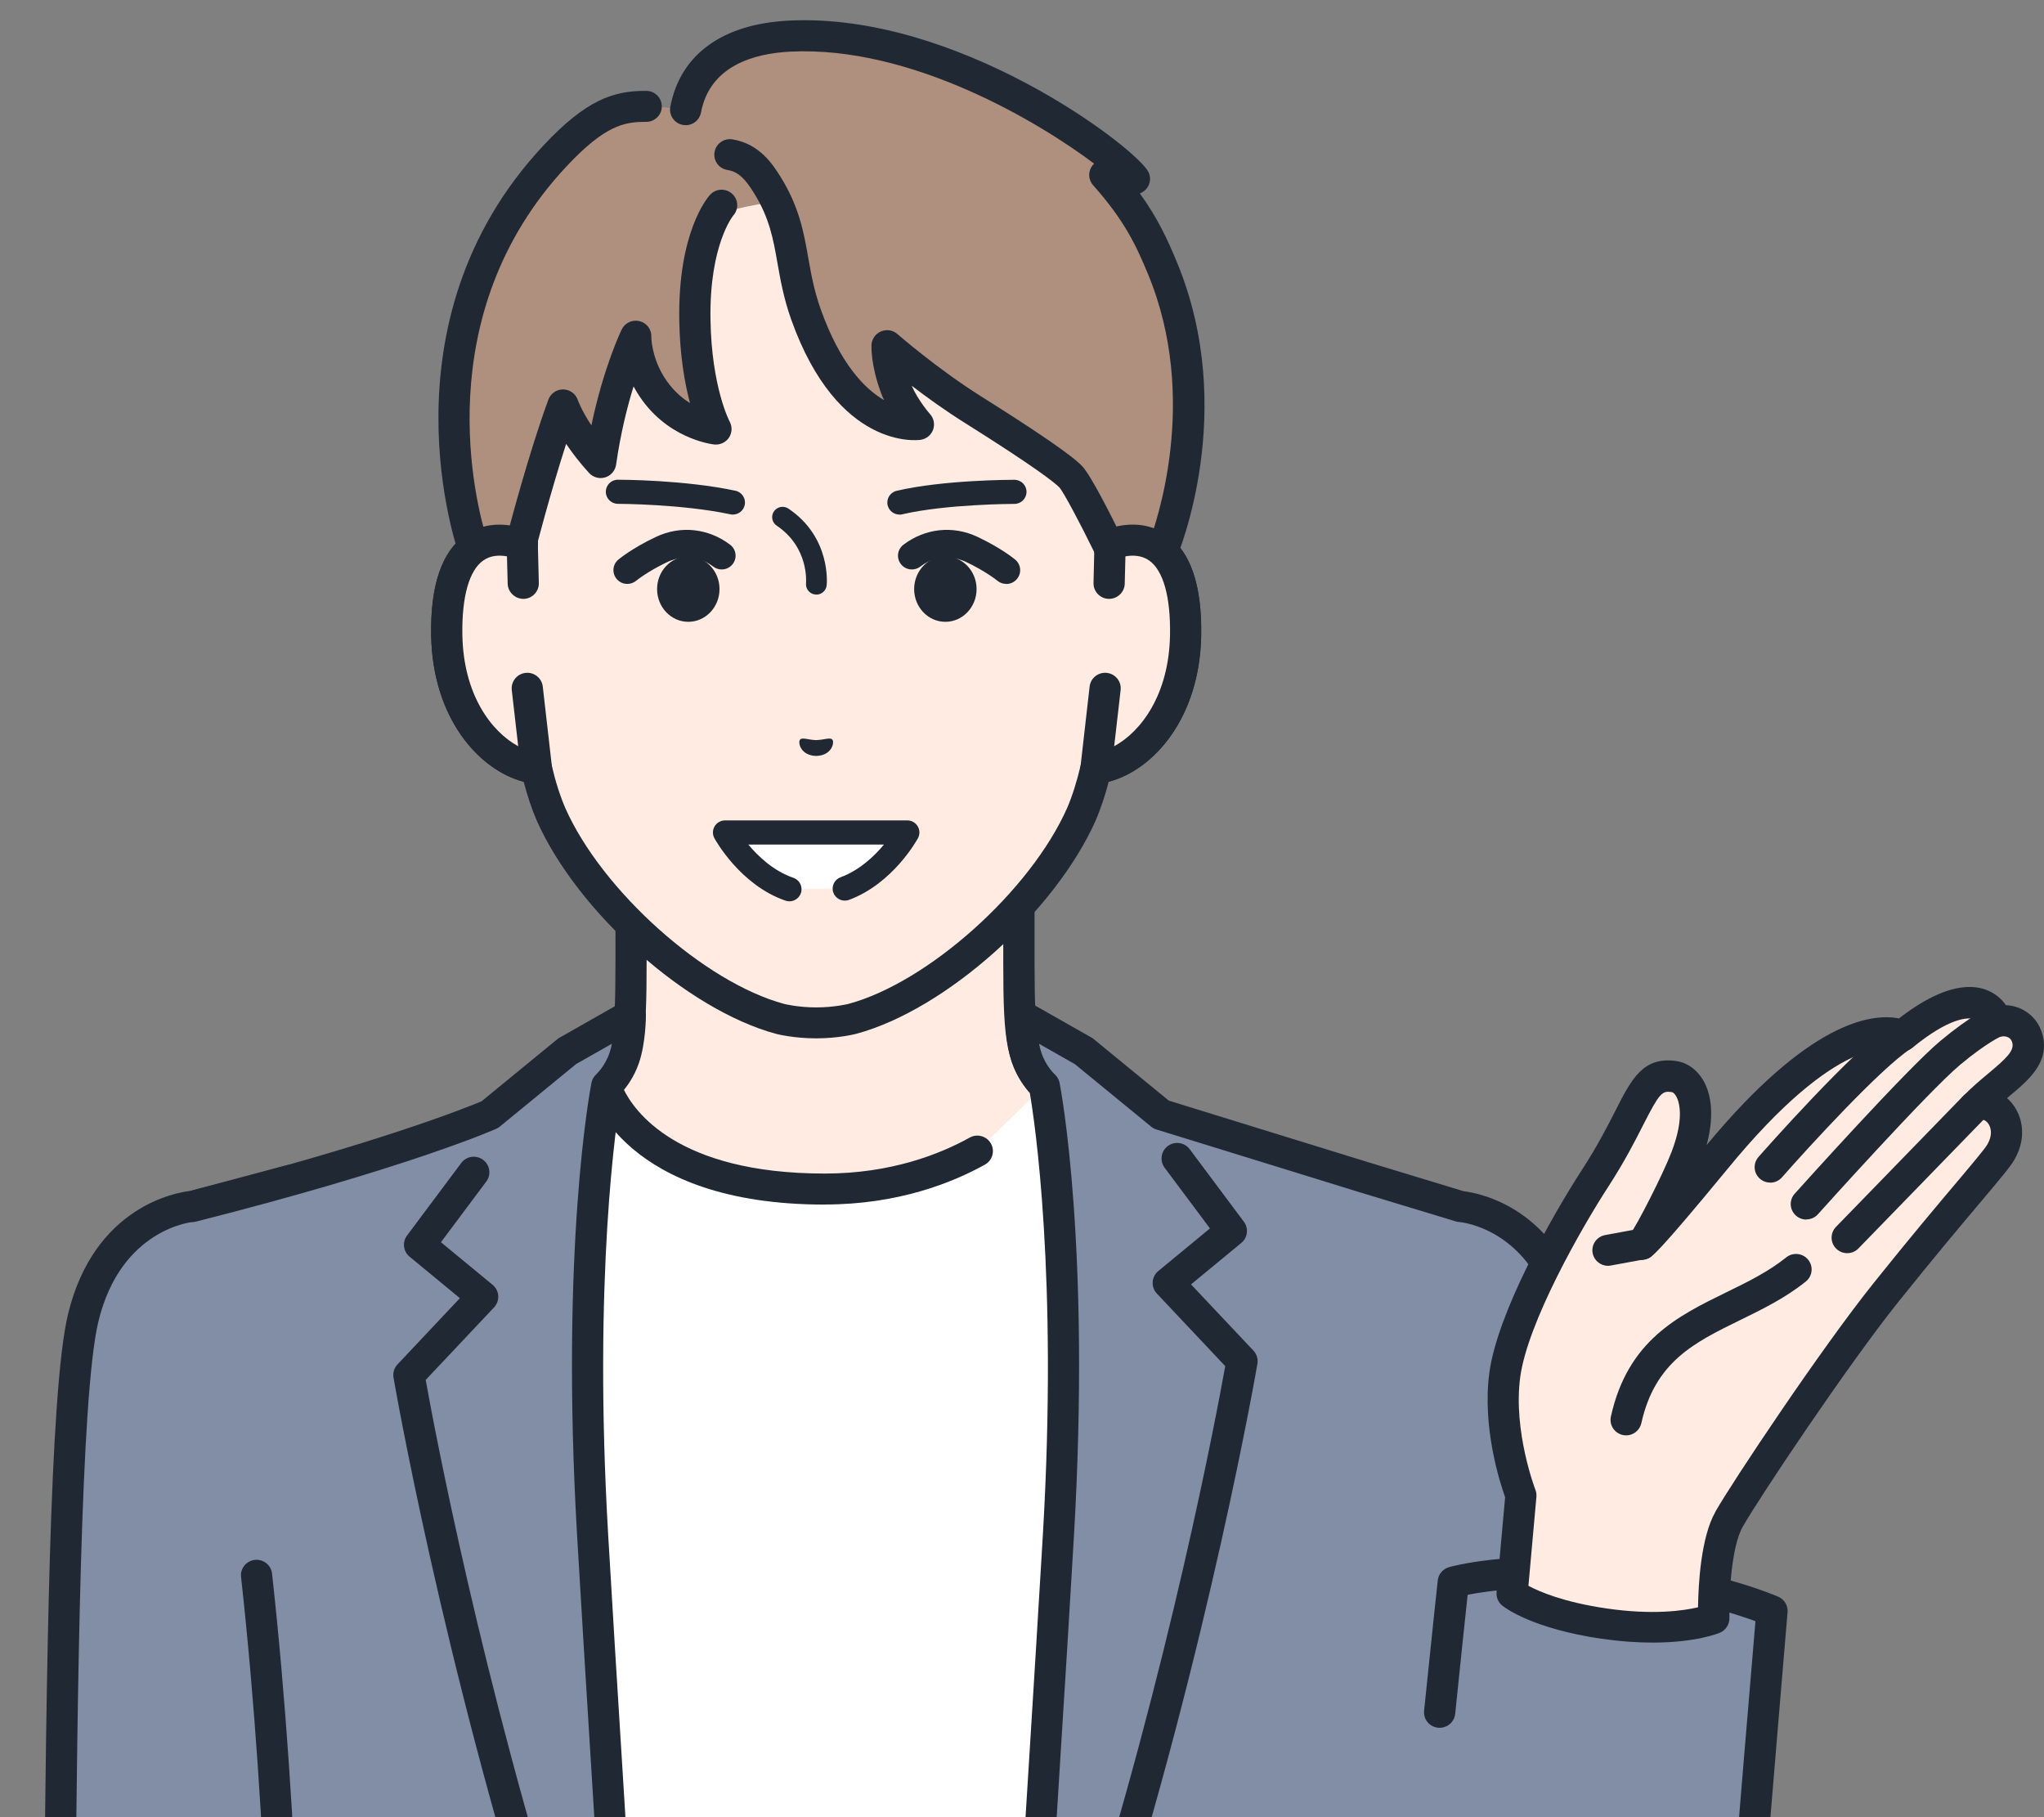 <svg width="72" height="64" viewBox="0 0 72 64" fill="none" xmlns="http://www.w3.org/2000/svg">
<rect x="0" y="0" width="72" height="64" fill="#808080" stroke="none"/>
<mask id="mask0_713_467" style="mask-type:alpha" maskUnits="userSpaceOnUse" x="0" y="1" width="72" height="62">
<rect y="1" width="72" height="62" fill="#D9D9D9"/>
</mask>
<g mask="url(#mask0_713_467)">
</g>
<g clip-path="url(#clip0_713_467)">
<path d="M36.542 37.021L42.594 43.162V103.429H15.518V43.162L21.325 37.021H36.542Z" fill="white"/>
<path d="M15.518 103.975H42.594C42.898 103.975 43.144 103.73 43.144 103.429V43.163C43.144 43.019 43.088 42.883 42.988 42.781L36.936 36.64C36.723 36.424 36.376 36.422 36.159 36.633C35.941 36.844 35.939 37.188 36.151 37.405L42.047 43.386V102.883H16.07V43.379L21.729 37.395C21.936 37.174 21.926 36.829 21.704 36.623C21.482 36.417 21.135 36.426 20.927 36.647L15.119 42.789C15.024 42.891 14.97 43.024 14.97 43.163V103.429C14.97 103.73 15.217 103.975 15.52 103.975H15.518Z" fill="#202933"/>
<path d="M22.224 25.073L29.056 26.624L35.888 25.073C35.888 25.073 35.888 31.7 35.888 33.892C35.888 36.73 36.005 37.361 36.787 38.235L34.426 40.538C33.366 41.128 31.534 41.876 29.054 41.876C22.32 41.876 21.325 38.235 21.325 38.235C22.107 37.359 22.224 36.727 22.224 33.892C22.224 31.7 22.224 25.073 22.224 25.073Z" fill="#FFEBE1"/>
<path d="M29.054 42.422C31.629 42.422 33.542 41.658 34.695 41.017C34.959 40.869 35.054 40.536 34.905 40.274C34.756 40.012 34.422 39.917 34.158 40.065C33.119 40.643 31.392 41.332 29.054 41.332C23.827 41.332 22.32 39.104 21.956 38.339C22.691 37.4 22.777 36.485 22.777 33.895V25.76L28.936 27.158C29.017 27.178 29.1 27.178 29.181 27.158L35.34 25.76V33.895C35.34 36.723 35.443 37.553 36.379 38.601C36.581 38.827 36.928 38.847 37.156 38.648C37.383 38.446 37.402 38.101 37.202 37.876C36.577 37.174 36.442 36.754 36.442 33.895V25.076C36.442 24.908 36.367 24.753 36.234 24.648C36.103 24.544 35.934 24.505 35.77 24.544L29.061 26.069L22.352 24.544C22.19 24.508 22.017 24.544 21.887 24.648C21.755 24.753 21.68 24.908 21.68 25.076V33.895C21.68 36.754 21.545 37.174 20.92 37.876C20.798 38.014 20.751 38.203 20.8 38.38C20.844 38.546 21.985 42.425 29.058 42.425L29.054 42.422Z" fill="#202933"/>
<path d="M2.932 46.411C3.831 42.702 6.785 42.488 6.785 42.488L10.235 41.568L14.824 57.028L14.232 100.834L1.234 100.851C1.234 100.851 1.852 82.446 1.996 75.763C2.175 67.51 2.065 49.993 2.932 46.411Z" fill="#818EA5"/>
<path d="M1.234 101.397L14.232 101.38C14.533 101.38 14.777 101.14 14.782 100.841L15.373 57.035C15.378 56.734 15.134 56.487 14.831 56.482H14.824C14.523 56.482 14.279 56.722 14.274 57.021L13.69 100.288L1.803 100.302C1.908 97.154 2.419 81.723 2.546 75.773C2.592 73.678 2.617 70.959 2.646 68.08C2.729 59.647 2.834 49.151 3.467 46.537C4.264 43.252 6.8 43.032 6.824 43.032C6.858 43.029 6.893 43.024 6.927 43.015L10.377 42.095C10.67 42.017 10.844 41.716 10.765 41.425C10.687 41.133 10.387 40.961 10.091 41.039L6.685 41.947C6.218 42 3.32 42.48 2.397 46.279C1.735 49.015 1.635 59.138 1.544 68.068C1.515 70.942 1.488 73.659 1.444 75.749C1.302 82.351 0.689 100.647 0.682 100.832C0.677 100.98 0.733 101.123 0.836 101.23C0.938 101.336 1.082 101.395 1.231 101.395L1.234 101.397Z" fill="#202933"/>
<path d="M36.169 37.257C35.954 36.628 35.954 35.757 35.954 35.757L38.177 37.019L40.904 39.255L48.029 41.454L51.444 42.491C51.444 42.491 54.396 42.704 55.297 46.413C56.167 49.996 58.034 59.534 59.871 68.705C61.186 75.261 57.848 78.536 55.337 79.196C52.783 79.868 48.011 78.23 48.011 78.23H48.007C48.007 79.82 48.007 81.842 48.468 90.753C48.886 98.81 48.886 106.374 48.886 106.374C48.886 106.374 44.307 106.735 41.109 106.4C39.768 106.26 38.778 106.289 38.253 105.536C37.727 104.784 37.574 103.682 37.403 101.23C36.77 92.168 36.301 74.972 36.301 72.04C36.301 69.108 36.75 63.206 37.285 54.084C37.886 43.828 36.789 38.228 36.789 38.228C36.789 38.228 36.389 37.878 36.173 37.25L36.169 37.257Z" fill="#818EA5"/>
<path d="M41.048 106.949C40.86 106.929 40.676 106.912 40.503 106.898C39.372 106.796 38.394 106.708 37.798 105.854C37.17 104.953 37.021 103.708 36.853 101.273C36.217 92.175 35.748 74.846 35.748 72.044C35.748 69.998 35.968 66.461 36.276 61.568C36.413 59.364 36.569 56.863 36.735 54.057C37.27 44.935 36.442 39.471 36.276 38.495C36.105 38.305 35.827 37.946 35.651 37.432C35.409 36.725 35.406 35.795 35.406 35.757C35.406 35.562 35.511 35.383 35.68 35.283C35.849 35.186 36.059 35.186 36.23 35.283L38.453 36.545C38.48 36.56 38.507 36.58 38.529 36.599L41.172 38.764L48.192 40.932L51.557 41.954C52.055 42.012 54.919 42.512 55.833 46.287C56.539 49.197 57.909 56.074 59.363 63.354C59.708 65.088 60.059 66.85 60.411 68.6C61.784 75.45 58.212 79.006 55.478 79.727C53.387 80.278 50.03 79.417 48.556 78.98C48.564 80.565 48.622 83.126 49.016 90.731C49.428 98.71 49.436 106.305 49.436 106.381C49.436 106.665 49.216 106.903 48.93 106.924C48.803 106.934 46.714 107.097 44.383 107.097C43.266 107.097 42.094 107.06 41.053 106.951L41.048 106.949ZM47.914 90.787C47.452 81.861 47.452 79.851 47.452 78.234C47.452 77.933 47.703 77.688 48.007 77.688C48.068 77.688 48.129 77.698 48.185 77.718C48.231 77.732 52.832 79.29 55.19 78.671C57.523 78.057 60.55 74.926 59.326 68.814C58.977 67.063 58.625 65.301 58.278 63.568C56.829 56.298 55.459 49.433 54.757 46.544C53.968 43.294 51.501 43.046 51.4 43.039C51.359 43.036 51.32 43.029 51.281 43.017L47.862 41.981L40.738 39.781C40.669 39.76 40.606 39.725 40.552 39.682L37.862 37.478L36.601 36.762C36.623 36.873 36.652 36.985 36.687 37.087C36.848 37.558 37.146 37.83 37.146 37.83C37.236 37.91 37.3 38.017 37.324 38.136C37.368 38.366 38.426 43.92 37.828 54.127C37.664 56.934 37.508 59.436 37.368 61.643C37.063 66.517 36.843 70.039 36.843 72.052C36.843 74.843 37.312 92.127 37.945 101.203C38.106 103.516 38.245 104.587 38.697 105.235C38.988 105.65 39.548 105.72 40.596 105.813C40.777 105.83 40.962 105.847 41.158 105.866C43.653 106.126 47.054 105.954 48.327 105.873C48.317 104.043 48.261 97.557 47.911 90.789L47.914 90.787Z" fill="#202933"/>
<path d="M38.585 69.248C38.819 69.248 39.035 69.1 39.108 68.867C42.587 57.934 44.276 48.127 44.293 48.03C44.322 47.862 44.268 47.69 44.151 47.566L41.954 45.236L43.726 43.774C43.95 43.59 43.99 43.262 43.816 43.029L41.908 40.475C41.727 40.233 41.383 40.182 41.138 40.361C40.894 40.541 40.843 40.883 41.023 41.126L42.621 43.264L40.801 44.765C40.684 44.862 40.613 45 40.603 45.151C40.593 45.301 40.647 45.449 40.75 45.558L43.159 48.114C42.866 49.748 41.194 58.681 38.057 68.539C37.967 68.826 38.126 69.134 38.416 69.224C38.473 69.241 38.529 69.25 38.583 69.25L38.585 69.248Z" fill="#202933"/>
<path d="M19.979 37.022L22.203 35.759C22.203 35.759 22.203 36.631 21.988 37.259C21.773 37.888 21.372 38.238 21.372 38.238C21.372 38.238 20.277 43.835 20.876 54.094C21.409 63.214 21.86 69.117 21.86 72.05C21.86 74.982 21.389 92.178 20.759 101.24C20.587 103.691 20.434 104.793 19.908 105.546C19.383 106.298 18.393 106.269 17.052 106.41C13.854 106.745 9.275 106.383 9.275 106.383C9.275 106.383 9.275 98.82 9.693 90.763C10.155 81.849 10.155 79.83 10.155 78.24C10.155 74.919 10.081 64.957 9.033 55.477L6.785 42.493C14.179 40.619 17.255 39.26 17.255 39.26L19.982 37.024L19.979 37.022Z" fill="#818EA5"/>
<path d="M13.778 107.094C14.895 107.094 16.067 107.058 17.108 106.949C17.296 106.929 17.48 106.912 17.653 106.898C18.784 106.796 19.762 106.708 20.358 105.854C20.986 104.953 21.135 103.708 21.303 101.276C21.939 92.175 22.408 74.846 22.408 72.047C22.408 70.001 22.186 66.461 21.88 61.563C21.743 59.361 21.587 56.863 21.423 54.06C20.89 44.937 21.716 39.473 21.883 38.497C22.053 38.308 22.332 37.949 22.508 37.434C22.75 36.728 22.752 35.798 22.752 35.759C22.752 35.565 22.647 35.385 22.479 35.286C22.31 35.189 22.1 35.189 21.929 35.286L19.706 36.548C19.679 36.562 19.652 36.582 19.63 36.601L16.964 38.786C16.48 38.99 13.319 40.269 6.648 41.961C6.355 42.036 6.177 42.333 6.253 42.626C6.328 42.92 6.626 43.095 6.922 43.02C14.276 41.155 17.35 39.813 17.477 39.757C17.524 39.738 17.565 39.711 17.604 39.679L20.294 37.475L21.555 36.759C21.533 36.871 21.504 36.983 21.47 37.084C21.308 37.555 21.01 37.827 21.008 37.832C20.92 37.912 20.856 38.019 20.834 38.136C20.79 38.366 19.732 43.92 20.331 54.128C20.495 56.931 20.651 59.431 20.788 61.636C21.093 66.515 21.313 70.04 21.313 72.052C21.313 74.843 20.844 92.127 20.211 101.205C20.05 103.519 19.908 104.592 19.459 105.237C19.168 105.653 18.608 105.723 17.56 105.815C17.379 105.832 17.194 105.849 16.998 105.869C14.504 106.128 11.102 105.956 9.83 105.876C9.839 104.046 9.896 97.557 10.245 90.792C10.707 81.866 10.707 79.856 10.707 78.242C10.707 73.516 10.56 64.265 9.583 55.421C9.551 55.123 9.28 54.907 8.977 54.938C8.674 54.972 8.456 55.242 8.491 55.54C9.463 64.335 9.61 73.537 9.61 78.242C9.61 79.844 9.61 81.837 9.15 90.736C8.737 98.715 8.73 106.31 8.73 106.386C8.73 106.67 8.95 106.908 9.236 106.929C9.363 106.939 11.452 107.102 13.783 107.102L13.778 107.094Z" fill="#202933"/>
<path d="M19.571 69.734C19.627 69.734 19.681 69.726 19.737 69.709C20.026 69.62 20.187 69.311 20.096 69.025C16.959 59.167 15.288 50.234 14.995 48.6L17.404 46.044C17.506 45.935 17.56 45.787 17.55 45.636C17.541 45.486 17.47 45.348 17.352 45.251L15.532 43.75L17.13 41.612C17.311 41.369 17.26 41.027 17.015 40.847C16.771 40.667 16.427 40.718 16.246 40.961L14.337 43.515C14.164 43.748 14.203 44.076 14.428 44.26L16.199 45.721L14.003 48.052C13.885 48.176 13.834 48.348 13.861 48.515C13.878 48.612 15.566 58.419 19.046 69.353C19.119 69.586 19.337 69.734 19.569 69.734H19.571Z" fill="#202933"/>
<path d="M51.195 55.715C51.195 55.715 53.081 55.164 56.622 55.449C60.162 55.733 62.42 56.733 62.42 56.733C62.42 56.733 61.787 64.248 61.55 67.163C61.242 70.941 60.863 75.116 59.605 77.111C58.376 79.058 56.487 80.264 53.181 79.975C50.491 79.742 48.004 78.235 48.004 78.235L50.716 60.301C50.992 57.597 51.197 55.715 51.197 55.715H51.195Z" fill="#818EA5"/>
<path d="M54.11 80.565C56.773 80.565 58.73 79.524 60.069 77.402C61.34 75.39 61.74 71.596 62.097 67.209C62.334 64.294 62.967 56.781 62.967 56.781C62.986 56.55 62.857 56.332 62.642 56.237C62.547 56.196 60.257 55.196 56.663 54.907C53.062 54.618 51.119 55.172 51.036 55.196C50.824 55.259 50.67 55.441 50.645 55.662C50.645 55.662 50.44 57.546 50.164 60.25C50.132 60.551 50.352 60.818 50.655 60.849C50.956 60.879 51.227 60.663 51.259 60.361C51.461 58.386 51.625 56.849 51.698 56.167C52.38 56.033 54.046 55.795 56.575 55.999C59.177 56.208 61.081 56.82 61.836 57.097C61.701 58.696 61.203 64.614 61 67.124C60.734 70.397 60.367 74.875 59.136 76.827C57.86 78.849 55.979 79.679 53.225 79.439C50.692 79.218 48.309 77.79 48.285 77.776C48.026 77.618 47.686 77.701 47.53 77.958C47.371 78.215 47.454 78.553 47.713 78.708C47.818 78.771 50.342 80.286 53.13 80.526C53.465 80.555 53.792 80.57 54.108 80.57L54.11 80.565Z" fill="#202933"/>
<path d="M53.262 56.125L53.572 52.661C53.572 52.661 52.725 50.498 53.003 48.42C53.272 46.423 55.166 43.066 56.187 41.492C57.817 38.98 57.778 37.737 58.972 37.914C59.544 37.999 60.096 38.929 59.392 40.762C59.102 41.522 58.071 43.58 57.826 43.818C58.022 43.731 60.404 40.84 60.404 40.84C63.81 36.674 66.024 36.092 67.011 36.473C69.716 34.259 70.378 35.875 70.297 35.985C70.788 35.854 71.279 36.077 71.414 36.579C71.658 37.492 70.49 38.002 69.549 38.983C70.136 38.601 71.099 39.5 70.48 40.577C70.238 41 68.885 42.459 66.427 45.529C64.616 47.792 61.504 52.46 60.907 53.504C60.311 54.547 60.365 57.004 60.365 57.004C60.365 57.004 59.072 57.555 56.502 57.179C54.139 56.832 53.265 56.125 53.265 56.125H53.262Z" fill="#FFEBE1"/>
<path d="M56.421 57.718C53.978 57.358 53.018 56.63 52.918 56.548C52.776 56.434 52.7 56.257 52.717 56.074L53.018 52.732C52.835 52.222 52.204 50.27 52.463 48.343C52.747 46.236 54.65 42.857 55.73 41.192C56.275 40.354 56.624 39.662 56.908 39.109C57.472 37.997 57.883 37.196 59.058 37.371C59.434 37.427 59.776 37.672 59.993 38.043C60.196 38.386 60.446 39.106 60.116 40.328C63.693 36.012 65.887 35.674 66.891 35.868C68.951 34.273 70.016 34.744 70.473 35.181C70.541 35.247 70.605 35.322 70.659 35.4C70.886 35.412 71.106 35.475 71.301 35.587C71.619 35.769 71.849 36.07 71.946 36.434C72.208 37.412 71.47 38.031 70.754 38.628C70.734 38.643 70.717 38.66 70.698 38.675C70.71 38.684 70.722 38.696 70.734 38.708C71.204 39.148 71.455 39.978 70.959 40.842C70.817 41.087 70.473 41.498 69.784 42.316C69.085 43.143 68.13 44.277 66.859 45.865C65.105 48.056 61.982 52.724 61.389 53.768C60.961 54.516 60.905 56.346 60.919 56.987C60.924 57.21 60.792 57.412 60.587 57.502C60.543 57.521 59.744 57.851 58.217 57.851C57.702 57.851 57.105 57.815 56.426 57.715L56.421 57.718ZM60.428 53.234C61.022 52.193 64.14 47.508 65.997 45.19C67.277 43.59 68.279 42.403 68.941 41.619C69.483 40.976 69.911 40.468 70.004 40.308C70.226 39.92 70.102 39.667 70.038 39.575C69.957 39.461 69.87 39.434 69.85 39.441C69.618 39.592 69.305 39.548 69.127 39.335C68.948 39.121 68.958 38.81 69.151 38.609C69.449 38.298 69.767 38.034 70.045 37.801C70.686 37.267 70.957 37.002 70.883 36.723C70.861 36.638 70.817 36.577 70.751 36.541C70.671 36.495 70.558 36.485 70.441 36.517C70.214 36.577 69.975 36.487 69.843 36.296C69.786 36.213 69.755 36.118 69.75 36.024C69.723 35.985 69.659 35.919 69.537 35.888C69.325 35.832 68.684 35.82 67.363 36.902C67.209 37.029 66.999 37.06 66.813 36.99C66.615 36.912 64.768 36.38 60.832 41.194C58.366 44.187 58.185 44.267 58.051 44.326C57.807 44.435 57.514 44.359 57.364 44.139C57.215 43.92 57.24 43.631 57.431 43.447C57.631 43.209 58.576 41.367 58.879 40.575C59.363 39.315 59.126 38.75 59.041 38.606C58.98 38.502 58.919 38.468 58.892 38.463C58.55 38.412 58.462 38.48 57.885 39.614C57.592 40.192 57.225 40.91 56.651 41.796C55.691 43.275 53.809 46.581 53.55 48.501C53.294 50.409 54.078 52.453 54.086 52.472C54.117 52.55 54.127 52.635 54.12 52.72L53.839 55.851C54.218 56.055 55.073 56.426 56.58 56.647C58.222 56.888 59.307 56.727 59.813 56.608C59.825 55.815 59.91 54.145 60.426 53.244L60.428 53.234Z" fill="#202933"/>
<path d="M57.279 50.554C57.531 50.554 57.758 50.38 57.816 50.125C58.298 47.957 59.688 47.28 61.296 46.493C62.075 46.112 62.882 45.719 63.61 45.134C63.847 44.944 63.883 44.6 63.693 44.367C63.502 44.131 63.155 44.095 62.921 44.284C62.288 44.792 61.569 45.144 60.812 45.513C59.104 46.348 57.338 47.209 56.744 49.889C56.678 50.183 56.866 50.474 57.162 50.54C57.201 50.55 57.242 50.552 57.281 50.552L57.279 50.554Z" fill="#202933"/>
<path d="M62.354 41.653C62.508 41.653 62.659 41.59 62.769 41.466C63.673 40.437 66.251 37.616 67.314 36.929C67.568 36.764 67.641 36.427 67.475 36.174C67.309 35.922 66.969 35.852 66.715 36.014C65.308 36.925 62.08 40.592 61.943 40.748C61.743 40.976 61.767 41.321 61.997 41.517C62.102 41.607 62.229 41.651 62.359 41.651L62.354 41.653Z" fill="#202933"/>
<path d="M63.627 42.947C63.778 42.947 63.93 42.886 64.037 42.765C64.076 42.721 67.927 38.432 69.053 37.495C70.001 36.706 70.502 36.492 70.507 36.49C70.786 36.373 70.92 36.055 70.805 35.779C70.691 35.502 70.375 35.366 70.097 35.478C70.033 35.502 69.439 35.752 68.35 36.66C67.162 37.648 63.38 41.862 63.219 42.041C63.016 42.267 63.035 42.612 63.263 42.813C63.368 42.906 63.497 42.952 63.629 42.952L63.627 42.947Z" fill="#202933"/>
<path d="M65.068 44.136C65.212 44.136 65.357 44.08 65.464 43.969L69.943 39.359C70.153 39.143 70.148 38.796 69.928 38.587C69.711 38.378 69.361 38.383 69.151 38.602L64.672 43.211C64.462 43.427 64.467 43.775 64.687 43.983C64.795 44.085 64.931 44.136 65.068 44.136Z" fill="#202933"/>
<path d="M56.641 44.581C56.675 44.581 56.707 44.578 56.742 44.571L57.929 44.352C58.227 44.297 58.425 44.013 58.369 43.716C58.312 43.42 58.027 43.224 57.729 43.279L56.541 43.498C56.243 43.554 56.045 43.838 56.101 44.134C56.15 44.396 56.382 44.581 56.641 44.581Z" fill="#202933"/>
<path d="M39.103 19.182V13.89C39.103 12.363 38.719 10.861 37.979 9.523C36.567 6.97 33.711 3.994 28.792 3.974H28.707C23.788 3.996 20.932 6.97 19.52 9.523C18.779 10.861 18.396 12.363 18.396 13.89V19.182C17.25 18.75 15.681 19.032 15.735 22.367C15.784 25.321 17.573 26.904 18.894 27.066C19.026 27.63 19.192 28.181 19.405 28.673C20.773 31.759 24.487 35.079 27.478 35.885C27.478 35.885 28.013 36.026 28.748 36.026C29.484 36.026 30.019 35.885 30.019 35.885C33.009 35.079 36.723 31.759 38.092 28.673C38.302 28.183 38.47 27.632 38.602 27.066C39.924 26.904 41.713 25.321 41.761 22.367C41.815 19.032 40.247 18.752 39.101 19.182H39.103Z" fill="#FFEBE1"/>
<path d="M28.751 36.57C27.952 36.57 27.363 36.419 27.338 36.412C24.196 35.565 20.336 32.123 18.904 28.894C18.731 28.494 18.579 28.037 18.447 27.535C16.837 27.108 15.234 25.26 15.188 22.376C15.158 20.612 15.564 19.425 16.392 18.847C16.808 18.558 17.309 18.437 17.849 18.492V13.89C17.849 12.271 18.262 10.669 19.041 9.261C20.241 7.093 23.09 3.452 28.707 3.428H28.795C34.414 3.452 37.263 7.093 38.463 9.261C39.242 10.671 39.653 12.271 39.653 13.89V18.492C40.193 18.437 40.694 18.556 41.109 18.847C41.937 19.425 42.343 20.614 42.314 22.376C42.267 25.26 40.664 27.11 39.054 27.535C38.922 28.037 38.768 28.491 38.6 28.887C37.163 32.123 33.303 35.565 30.165 36.409C30.136 36.417 29.55 36.57 28.751 36.57ZM17.597 19.573C17.404 19.573 17.203 19.616 17.025 19.74C16.527 20.087 16.265 21.017 16.287 22.359C16.331 25.01 17.878 26.391 18.965 26.527C19.195 26.556 19.381 26.721 19.432 26.945C19.566 27.525 19.73 28.035 19.913 28.46C21.206 31.372 24.81 34.599 27.624 35.358C27.624 35.358 28.103 35.48 28.751 35.48C29.398 35.48 29.877 35.358 29.882 35.358C32.692 34.601 36.296 31.375 37.591 28.455C37.771 28.035 37.933 27.525 38.069 26.945C38.121 26.721 38.309 26.554 38.536 26.527C39.621 26.394 41.17 25.01 41.214 22.359C41.236 21.019 40.975 20.09 40.476 19.74C40.08 19.463 39.567 19.592 39.298 19.694C39.284 19.699 39.267 19.706 39.25 19.709C39.103 19.747 38.947 19.728 38.815 19.648C38.654 19.548 38.553 19.374 38.553 19.184V13.893C38.553 12.455 38.189 11.038 37.498 9.788C36.415 7.829 33.845 4.542 28.792 4.52H28.709C23.656 4.542 21.086 7.829 20.006 9.788C19.314 11.038 18.951 12.455 18.951 13.893V19.184C18.951 19.364 18.863 19.531 18.713 19.633C18.564 19.735 18.376 19.76 18.205 19.694C18.056 19.638 17.834 19.573 17.597 19.573Z" fill="#202933"/>
<path d="M27.387 7.193C27.971 8.487 27.849 9.567 28.387 11.074C29.899 15.308 32.35 14.948 32.35 14.948C32.35 14.948 31.754 14.407 31.47 13.431C31.211 12.54 31.245 12.176 31.245 12.176C31.245 12.176 32.658 13.412 34.26 14.419C35.863 15.427 37.315 16.383 37.715 16.791C38.004 17.082 39.044 19.216 39.044 19.216L39.609 20.716L40.919 19.483C40.919 19.483 43.042 14.511 40.948 9.45C40.489 8.341 40.034 7.418 38.915 6.163L39.958 6.304C39.543 5.644 33.581 0.988 27.815 1.277C26.139 1.36 24.502 2.005 24.15 3.867C23.141 3.789 21.677 3.221 19.554 5.489C13.839 11.589 16.686 19.342 16.686 19.342L17.824 19.971L18.34 19.218C18.34 19.218 19.1 16.262 19.833 14.266C19.833 14.266 20.128 15.16 21.159 16.293C21.541 13.608 22.393 11.844 22.393 11.844C22.393 11.844 22.332 12.606 22.985 13.657C23.862 15.075 25.223 15.116 25.223 15.116C25.223 15.116 24.519 13.849 24.48 11.259C24.433 8.329 25.213 7.54 25.213 7.54C25.213 7.54 27.29 6.974 27.39 7.198L27.387 7.193Z" fill="#AF8F7E"/>
<path d="M17.822 20.512C17.731 20.512 17.638 20.49 17.555 20.444L16.417 19.816C16.302 19.753 16.214 19.648 16.168 19.527C16.138 19.447 13.272 11.387 19.151 5.115C20.644 3.523 21.599 3.2 22.73 3.2C22.742 3.2 22.752 3.2 22.765 3.2C23.067 3.2 23.312 3.447 23.312 3.748C23.312 4.049 23.065 4.292 22.762 4.292C22.752 4.292 22.735 4.292 22.723 4.292C21.985 4.292 21.301 4.423 19.957 5.858C15.027 11.12 16.773 17.774 17.142 18.966L17.653 19.248L17.831 18.985C17.968 18.459 18.645 15.898 19.317 14.075C19.395 13.859 19.603 13.715 19.832 13.715C19.835 13.715 19.837 13.715 19.842 13.715C20.077 13.72 20.282 13.871 20.355 14.092C20.355 14.094 20.48 14.448 20.832 14.982C21.257 12.948 21.868 11.667 21.9 11.604C22.012 11.37 22.273 11.249 22.525 11.31C22.777 11.37 22.953 11.599 22.943 11.858C22.943 11.861 22.936 12.528 23.38 13.257C23.654 13.703 23.991 14.002 24.306 14.196C24.123 13.514 23.947 12.538 23.927 11.264C23.881 8.208 24.893 6.994 25.008 6.865C25.21 6.639 25.557 6.62 25.785 6.821C26.012 7.023 26.031 7.368 25.828 7.593C25.826 7.598 24.985 8.618 25.027 11.247C25.064 13.64 25.697 14.839 25.704 14.851C25.799 15.029 25.789 15.247 25.677 15.415C25.565 15.582 25.364 15.674 25.164 15.655C25.093 15.648 23.439 15.458 22.44 13.822C22.396 13.752 22.357 13.681 22.317 13.611C22.095 14.329 21.858 15.271 21.702 16.366C21.672 16.575 21.523 16.75 21.318 16.813C21.115 16.876 20.893 16.813 20.749 16.657C20.412 16.288 20.148 15.939 19.942 15.633C19.373 17.4 18.877 19.328 18.87 19.352C18.855 19.413 18.828 19.471 18.792 19.524L18.276 20.277C18.171 20.432 17.998 20.517 17.822 20.517V20.512Z" fill="#202933"/>
<path d="M39.606 21.26C39.565 21.26 39.523 21.255 39.482 21.245C39.301 21.204 39.154 21.075 39.091 20.905L38.536 19.429C38.072 18.478 37.476 17.349 37.317 17.167C37.144 16.992 36.469 16.453 33.965 14.88C33.281 14.451 32.633 13.982 32.113 13.584C32.35 14.121 32.758 14.582 32.763 14.587C32.897 14.737 32.936 14.948 32.868 15.135C32.799 15.325 32.631 15.458 32.433 15.49C32.316 15.507 29.515 15.861 27.871 11.256C27.605 10.509 27.49 9.851 27.387 9.271C27.238 8.416 27.106 7.676 26.552 6.787C26.256 6.316 26.021 6.049 25.623 5.986C25.323 5.938 25.12 5.659 25.169 5.36C25.218 5.061 25.501 4.86 25.799 4.908C26.764 5.064 27.233 5.811 27.485 6.212C28.155 7.28 28.316 8.198 28.472 9.084C28.572 9.649 28.675 10.232 28.91 10.892C29.596 12.819 30.461 13.696 31.14 14.091C31.094 13.994 31.052 13.892 31.016 13.79C30.674 12.841 30.696 12.217 30.698 12.147C30.71 11.938 30.84 11.754 31.035 11.671C31.231 11.591 31.453 11.625 31.612 11.766C31.627 11.778 33.012 12.987 34.556 13.958C37.542 15.832 37.969 16.264 38.109 16.407C38.414 16.715 39.137 18.15 39.541 18.978C39.548 18.992 39.555 19.009 39.56 19.024L39.834 19.752L40.452 19.17C40.725 18.456 42.26 14.055 40.44 9.657C40.019 8.639 39.609 7.763 38.505 6.523C38.353 6.353 38.324 6.105 38.431 5.904C38.461 5.85 38.497 5.802 38.541 5.763C36.608 4.309 32.113 1.607 27.844 1.818C26.579 1.881 25.005 2.304 24.692 3.964C24.636 4.26 24.348 4.457 24.05 4.399C23.752 4.343 23.556 4.056 23.612 3.76C23.962 1.92 25.445 0.842 27.791 0.726C33.691 0.43 39.841 5.076 40.427 6.011C40.54 6.19 40.537 6.418 40.422 6.596C40.356 6.697 40.261 6.77 40.151 6.812C40.791 7.698 41.131 8.448 41.459 9.239C43.616 14.451 41.517 19.48 41.427 19.694C41.397 19.764 41.353 19.825 41.3 19.876L39.99 21.109C39.887 21.206 39.751 21.26 39.611 21.26H39.606Z" fill="#202933"/>
<path d="M18.43 20.546L18.396 19.179C17.25 18.747 15.681 19.029 15.735 22.364C15.784 25.318 17.573 26.901 18.894 27.064L18.572 24.238L18.43 20.543V20.546Z" fill="#FFEBE1"/>
<path d="M18.897 27.612C18.875 27.612 18.85 27.612 18.828 27.607C17.101 27.394 15.239 25.486 15.188 22.374C15.158 20.609 15.564 19.422 16.392 18.844C16.993 18.424 17.775 18.364 18.591 18.669C18.801 18.747 18.941 18.944 18.946 19.167L18.98 20.534C18.987 20.835 18.748 21.085 18.445 21.092C18.154 21.097 17.89 20.861 17.883 20.558L17.858 19.594C17.599 19.548 17.287 19.553 17.025 19.738C16.527 20.085 16.265 21.014 16.287 22.357C16.322 24.464 17.306 25.767 18.254 26.282L18.027 24.304C17.993 24.005 18.21 23.733 18.511 23.699C18.811 23.663 19.085 23.881 19.119 24.18L19.442 27.005C19.461 27.173 19.402 27.338 19.283 27.454C19.18 27.556 19.041 27.612 18.897 27.612Z" fill="#202933"/>
<path d="M39.103 19.182L39.069 20.548L38.927 24.243L38.605 27.068C39.926 26.906 41.715 25.323 41.764 22.369C41.818 19.034 40.249 18.752 39.103 19.184V19.182Z" fill="#FFEBE1"/>
<path d="M38.605 27.612C38.46 27.612 38.321 27.556 38.218 27.454C38.099 27.335 38.04 27.171 38.06 27.005L38.382 24.18C38.416 23.881 38.688 23.663 38.991 23.699C39.291 23.733 39.509 24.003 39.474 24.304L39.247 26.282C40.195 25.767 41.18 24.461 41.214 22.357C41.236 21.017 40.975 20.087 40.476 19.738C40.215 19.556 39.902 19.548 39.643 19.594L39.619 20.558C39.611 20.859 39.36 21.095 39.057 21.092C38.754 21.085 38.512 20.835 38.519 20.534L38.551 19.167C38.556 18.944 38.697 18.747 38.905 18.669C39.721 18.361 40.503 18.424 41.104 18.844C41.932 19.422 42.338 20.611 42.309 22.374C42.257 25.486 40.395 27.394 38.668 27.607C38.646 27.61 38.622 27.612 38.6 27.612H38.605Z" fill="#202933"/>
<path d="M25.816 18.123C25.787 18.123 25.755 18.121 25.726 18.114C24.02 17.75 21.79 17.745 21.768 17.745C21.531 17.745 21.34 17.555 21.34 17.32C21.34 17.084 21.531 16.895 21.768 16.895C21.863 16.895 24.111 16.9 25.904 17.283C26.134 17.332 26.283 17.558 26.232 17.788C26.188 17.987 26.012 18.123 25.814 18.123H25.816Z" fill="#202933"/>
<path d="M28.758 20.939C28.758 20.939 28.734 20.939 28.721 20.939C28.521 20.92 28.372 20.74 28.392 20.541C28.396 20.492 28.492 19.274 27.36 18.514C27.192 18.402 27.148 18.174 27.263 18.009C27.378 17.842 27.605 17.8 27.771 17.912C29.271 18.919 29.127 20.544 29.12 20.614C29.1 20.801 28.941 20.942 28.756 20.942L28.758 20.939Z" fill="#202933"/>
<path d="M31.683 18.123C31.49 18.123 31.314 17.992 31.267 17.796C31.214 17.567 31.355 17.339 31.585 17.286C33.229 16.9 35.629 16.898 35.731 16.898C35.968 16.898 36.159 17.087 36.159 17.322C36.159 17.558 35.968 17.747 35.731 17.747C35.707 17.747 33.33 17.752 31.78 18.114C31.749 18.121 31.715 18.126 31.683 18.126V18.123Z" fill="#202933"/>
<path d="M22.098 20.565C21.958 20.565 21.821 20.507 21.724 20.393C21.55 20.189 21.575 19.883 21.78 19.711C21.799 19.694 22.268 19.303 23.111 18.907C23.976 18.5 24.951 18.604 25.718 19.184C25.933 19.347 25.975 19.65 25.811 19.864C25.648 20.078 25.342 20.119 25.127 19.956C24.428 19.429 23.73 19.692 23.529 19.784C22.813 20.121 22.415 20.449 22.413 20.451C22.32 20.527 22.21 20.565 22.098 20.565Z" fill="#202933"/>
<path d="M24.245 21.9C24.852 21.9 25.345 21.384 25.345 20.747C25.345 20.11 24.852 19.594 24.245 19.594C23.638 19.594 23.146 20.11 23.146 20.747C23.146 21.384 23.638 21.9 24.245 21.9Z" fill="#202933"/>
<path d="M35.445 20.565C35.333 20.565 35.221 20.527 35.13 20.451C35.128 20.451 34.73 20.121 34.014 19.784C33.816 19.692 33.114 19.427 32.416 19.956C32.201 20.119 31.895 20.078 31.732 19.864C31.568 19.65 31.609 19.347 31.824 19.184C32.592 18.604 33.566 18.5 34.431 18.907C35.272 19.303 35.743 19.694 35.763 19.711C35.968 19.883 35.995 20.192 35.819 20.395C35.721 20.51 35.585 20.568 35.445 20.568V20.565Z" fill="#202933"/>
<path d="M33.3 21.9C33.907 21.9 34.4 21.384 34.4 20.747C34.4 20.11 33.907 19.594 33.3 19.594C32.693 19.594 32.201 20.11 32.201 20.747C32.201 21.384 32.693 21.9 33.3 21.9Z" fill="#202933"/>
<path d="M28.181 26.049C28.259 25.959 28.472 26.059 28.751 26.066C29.029 26.059 29.242 25.959 29.32 26.049C29.401 26.141 29.308 26.61 28.751 26.624C28.194 26.61 28.101 26.144 28.181 26.052V26.049Z" fill="#202933"/>
<path d="M27.808 31.319L29.757 31.295C31.17 30.775 31.959 29.319 31.959 29.319H25.54C25.54 29.319 26.354 30.819 27.808 31.317V31.319Z" fill="white"/>
<path d="M27.808 31.744C27.761 31.744 27.715 31.737 27.668 31.72C26.078 31.173 25.201 29.588 25.164 29.52C25.093 29.389 25.096 29.229 25.174 29.1C25.252 28.972 25.391 28.894 25.54 28.894H31.959C32.11 28.894 32.249 28.972 32.325 29.1C32.404 29.229 32.406 29.389 32.335 29.52C32.301 29.586 31.451 31.122 29.906 31.693C29.684 31.775 29.44 31.661 29.357 31.443C29.274 31.222 29.388 30.979 29.608 30.897C30.28 30.649 30.801 30.151 31.138 29.744H26.359C26.706 30.161 27.248 30.676 27.947 30.916C28.169 30.994 28.289 31.234 28.211 31.457C28.15 31.632 27.983 31.744 27.808 31.744Z" fill="#202933"/>
</g>
<defs>
<clipPath id="clip0_713_467">
<rect width="72" height="135" fill="white" transform="translate(0 0.714)"/>
</clipPath>
</defs>
</svg>
